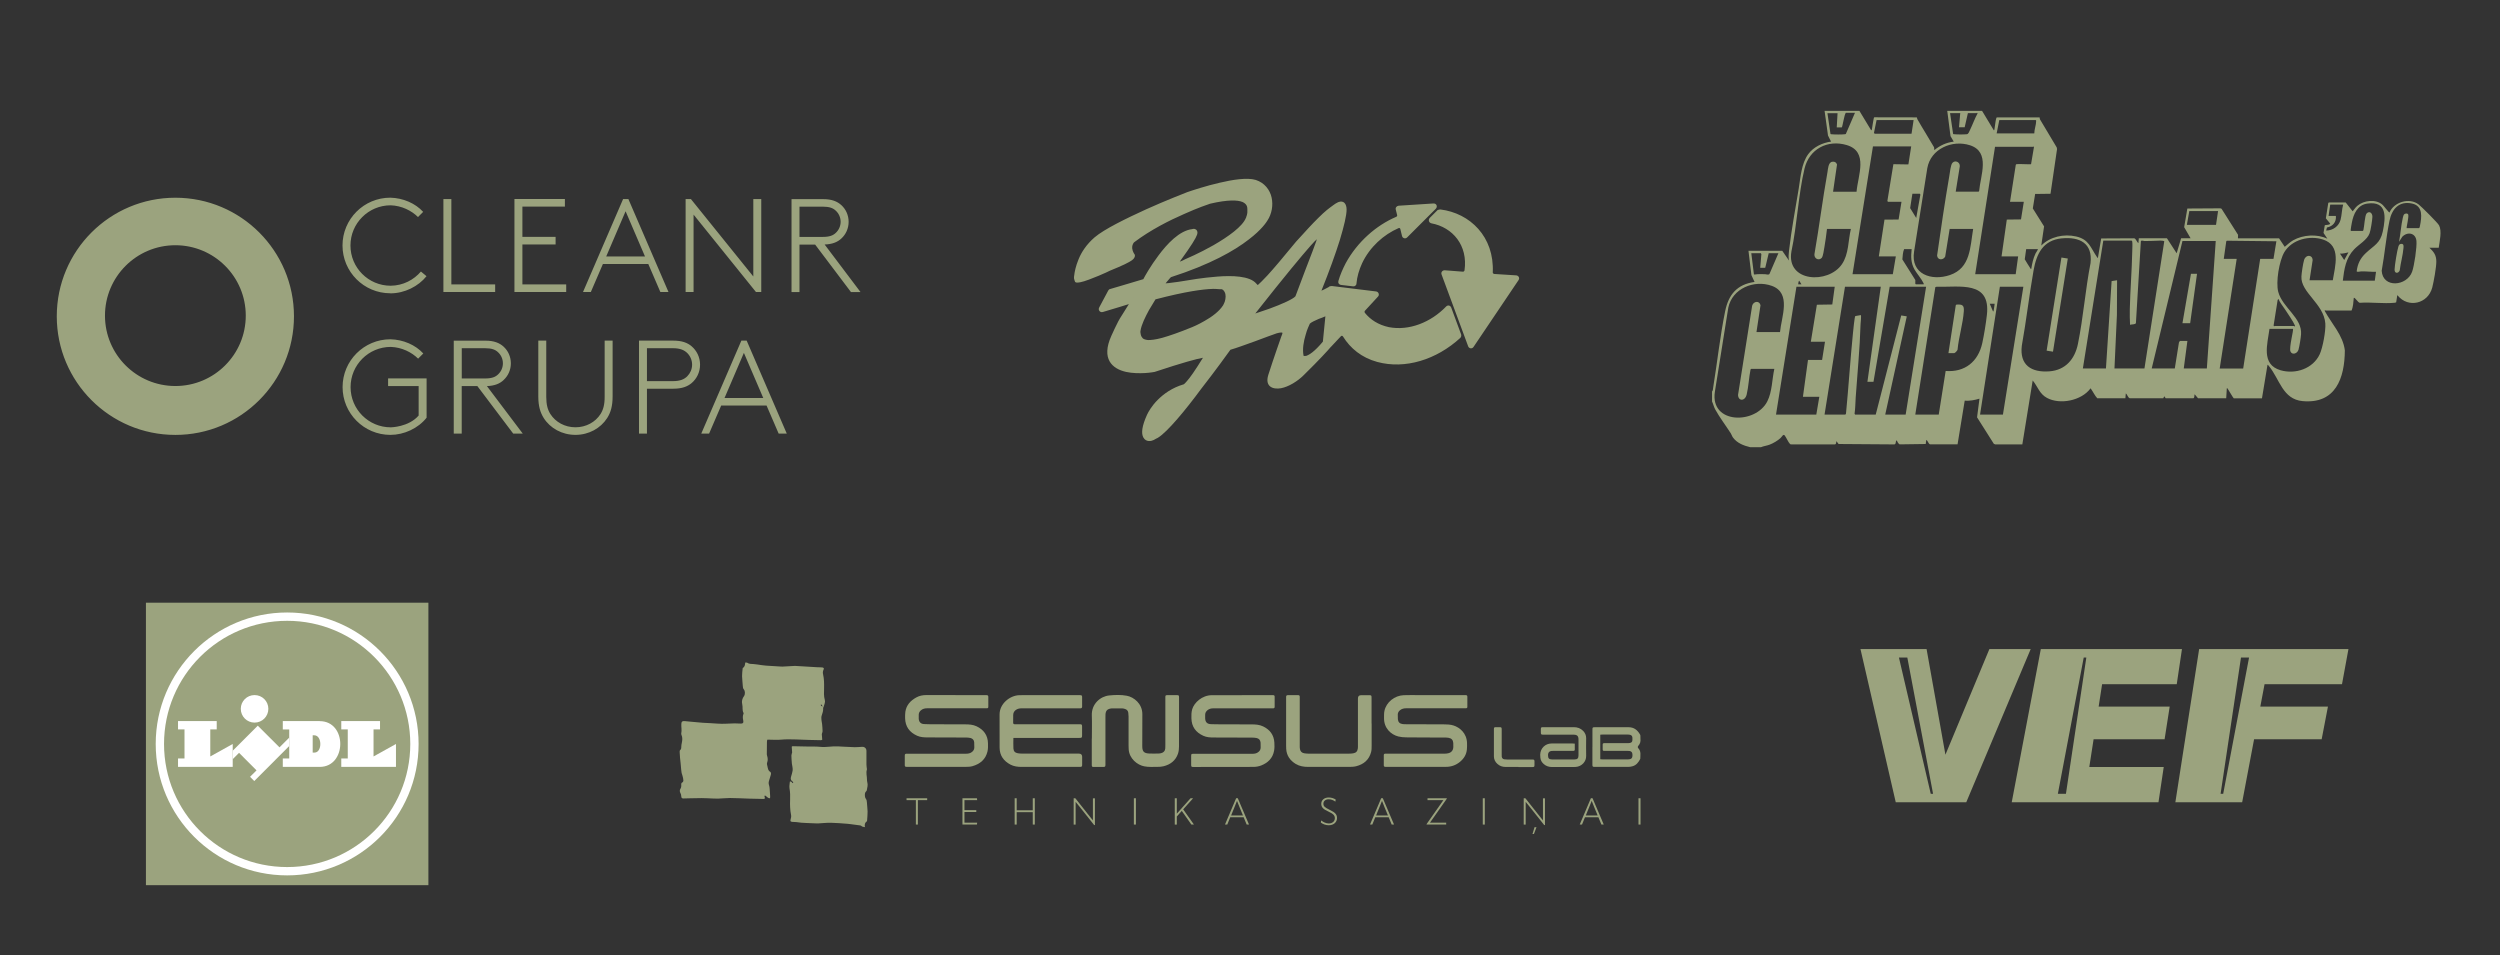 <?xml version="1.0" encoding="UTF-8"?>
<svg id="Layer_1" xmlns="http://www.w3.org/2000/svg" version="1.1" viewBox="0 0 612.99 234.24">
  <rect x="0" y="0" width="612.99" height="234.24" fill="#333333" stroke="none"/>
  <!-- Generator: Adobe Illustrator 30.0.0, SVG Export Plug-In . SVG Version: 2.1.1 Build 123)  -->
  <defs>
    <style>
      .st0 {
        fill: #fff;
      }

      .st0, .st1 {
        fill-rule: evenodd;
      }

      .st1, .st2 {
        fill: #9ba37e;
      }
    </style>
  </defs>
  <g>
    <g>
      <path class="st2" d="M248.48,180.93c0,.96-.05,1.8.01,2.64.05.67.42,1.01,1.09,1.13.36.06.73.08,1.1.08,4.62,0,9.24,0,13.85,0q.81,0,.81.79c0,.62,0,1.25,0,1.87,0,.54-.06.6-.61.6-2.32,0-4.64,0-6.95,0-2.43,0-4.86,0-7.29,0-.95,0-1.88-.11-2.73-.56-1.66-.88-2.64-2.21-2.66-4.13-.02-2.72,0-5.44-.01-8.16-.01-2.64,2.51-4.64,4.79-4.73.28-.01.55-.01.83-.01,4.62,0,9.24,0,13.85,0,.09,0,.18,0,.28,0,.41.02.49.09.49.49.01.77,0,1.54,0,2.32,0,.27-.12.41-.39.42-.17,0-.33,0-.5,0-4.65,0-9.31,0-13.96,0-.45,0-.88.07-1.27.31-.49.3-.77.73-.78,1.31-.01.62,0,1.25-.01,1.87,0,.27.1.42.38.41.13,0,.26,0,.39,0,5.11,0,10.23,0,15.34,0,.07,0,.15,0,.22,0,.5.01.56.07.57.59,0,.7,0,1.4,0,2.09,0,.62-.05.66-.65.67-1.09,0-2.17,0-3.26,0-4.08,0-8.17,0-12.25,0-.22,0-.43,0-.7,0Z"/>
      <path class="st2" d="M304.52,170.45c2.45,0,4.89,0,7.34,0,.11,0,.22,0,.33,0,.22,0,.35.12.35.34,0,.85,0,1.69,0,2.54,0,.22-.11.34-.34.35-.15,0-.29,0-.44,0-4.75,0-9.49,0-14.24,0-.54,0-1.02.11-1.44.45-.36.29-.58.66-.58,1.14,0,.29-.01.59,0,.88.04.9.47,1.36,1.37,1.41.79.04,1.58.03,2.37.04,2.56,0,5.11.01,7.67.02.96,0,1.91.06,2.8.49,1.68.81,2.66,2.11,2.76,4,.04.66.05,1.33-.07,1.98-.33,1.81-1.51,2.95-3.16,3.6-.57.22-1.22.34-1.83.35-4.93.03-9.86.02-14.79.02-.5,0-.55-.06-.55-.53,0-.74,0-1.47,0-2.21,0-.42.06-.47.47-.49.13,0,.26,0,.39,0,4.71,0,9.42,0,14.13,0,.51,0,.99-.07,1.41-.38.4-.28.64-.65.64-1.16,0-.4.01-.81-.02-1.21-.06-.63-.4-1.01-1.03-1.13-.34-.06-.69-.09-1.04-.09-3.15-.02-6.29-.02-9.44-.03-.87,0-1.73-.05-2.54-.42-1.84-.84-2.87-2.23-2.91-4.29-.02-.75-.02-1.5.2-2.24.48-1.58,2.4-3.42,4.82-3.42,1.71,0,3.42,0,5.13,0,.74,0,1.47,0,2.21,0Z"/>
      <path class="st2" d="M234.23,170.45c2.47,0,4.93,0,7.4,0,.09,0,.18,0,.28,0,.27,0,.42.11.42.39,0,.83,0,1.65,0,2.48,0,.22-.11.34-.33.35-.17,0-.33,0-.5,0-4.73,0-9.46,0-14.18,0-.56,0-1.06.12-1.49.48-.34.28-.55.64-.56,1.09,0,.33-.02.66,0,.99.06.8.48,1.26,1.29,1.31.81.05,1.62.04,2.43.05,2.56.01,5.11.01,7.67.02.96,0,1.91.06,2.8.48,1.75.83,2.74,2.19,2.79,4.15.02.67.03,1.38-.12,2.02-.47,1.96-1.83,3.08-3.71,3.61-.5.14-1.05.16-1.58.16-4.76.01-9.53,0-14.29,0-.09,0-.18,0-.28,0-.34-.03-.42-.09-.42-.44-.01-.79,0-1.58,0-2.37,0-.27.12-.41.39-.41.17,0,.33,0,.5,0,4.69,0,9.38,0,14.07,0,.53,0,1.02-.06,1.46-.39.4-.29.63-.66.63-1.16,0-.42,0-.85-.03-1.27-.05-.56-.4-.91-.92-1.04-.34-.08-.69-.1-1.04-.11-3.16-.02-6.33-.02-9.49-.03-.87,0-1.73-.05-2.54-.41-1.87-.83-2.91-2.24-2.95-4.32,0-.51-.01-1.03.06-1.54.24-1.67,1.28-2.76,2.7-3.54.74-.41,1.55-.57,2.39-.57,2.39,0,4.78,0,7.17,0h0Z"/>
      <path class="st2" d="M351.72,170.45c2.43,0,4.86,0,7.28,0,.15,0,.29,0,.44,0,.22,0,.34.13.35.34,0,.85,0,1.69,0,2.54,0,.23-.13.33-.35.34-.17,0-.33,0-.5,0-4.73,0-9.46,0-14.18,0-.56,0-1.05.12-1.49.48-.33.27-.53.61-.54,1.04,0,.39-.01.77.02,1.16.07.71.45,1.09,1.16,1.19.27.04.55.04.83.04,3.09.01,6.18.02,9.27.03.81,0,1.61.03,2.4.28,1.47.47,3.23,1.84,3.3,4.3.01.51.02,1.03-.03,1.54-.11,1.28-.74,2.29-1.72,3.09-.99.81-2.13,1.21-3.41,1.21-1.58,0-3.16,0-4.75,0-3.26,0-6.51,0-9.77,0-.11,0-.22,0-.33,0-.24,0-.39-.1-.4-.35,0-.85,0-1.69,0-2.54,0-.22.13-.33.35-.34.15,0,.29,0,.44,0,4.71,0,9.42,0,14.13,0,.34,0,.7-.04,1.03-.14.72-.23,1.09-.77,1.1-1.54,0-.31.01-.63-.01-.94-.06-.74-.43-1.14-1.15-1.27-.29-.05-.59-.06-.88-.07-3.16-.01-6.33,0-9.49-.04-.66,0-1.33-.06-1.96-.22-1.75-.44-3.56-2-3.5-4.57.01-.57-.02-1.15.1-1.7.45-2.13,2.48-3.77,4.74-3.85,1.12-.04,2.24-.02,3.37-.02,1.38,0,2.76,0,4.14,0Z"/>
      <path class="st2" d="M267.72,181.11c0-1.89.06-3.79-.01-5.68-.11-2.85,2.12-4.7,4.27-4.91,1.42-.14,2.87-.19,4.29.07,1.75.32,3.85,1.96,3.83,4.56-.03,2.61-.01,5.22-.02,7.83,0,1.28.4,1.72,1.69,1.78.77.04,1.54.01,2.32,0,.22,0,.44-.04.65-.1.58-.15.92-.53.98-1.12.03-.25.02-.51.02-.77,0-3.82,0-7.64,0-11.46,0-.15,0-.29,0-.44.02-.35.08-.42.44-.42.83-.01,1.66-.01,2.48,0,.35,0,.41.08.44.43,0,.11,0,.22,0,.33,0,3.93.01,7.86-.01,11.8,0,.6-.06,1.23-.25,1.79-.58,1.68-1.84,2.66-3.54,3.08-.48.12-.98.15-1.48.15-1.08,0-2.17.08-3.25-.13-1.68-.31-3.68-1.88-3.82-4.17-.02-.31-.03-.62-.03-.94,0-2.37,0-4.74,0-7.11,0-.31-.03-.62-.07-.93-.06-.46-.34-.77-.78-.91-.24-.08-.5-.15-.75-.15-.83-.02-1.66,0-2.48,0-.09,0-.18.01-.27.03-.88.15-1.24.54-1.31,1.43-.02.24-.01.48-.01.72,0,3.77,0,7.53,0,11.3,0,.11,0,.22,0,.33-.01.48-.07.55-.54.55-.77,0-1.55,0-2.32,0-.42,0-.48-.06-.49-.48-.01-.57,0-1.14,0-1.71,0-1.58,0-3.16,0-4.74Z"/>
      <path class="st2" d="M336.32,177.41c0,1.82,0,3.64,0,5.46,0,.51,0,1.04-.13,1.53-.5,1.91-1.81,3.01-3.68,3.48-.51.13-1.06.15-1.59.16-3.38.01-6.77,0-10.15,0-1.08,0-2.13-.16-3.07-.73-1.39-.85-2.24-2.05-2.33-3.71-.02-.28-.02-.55-.02-.83,0-3.86,0-7.72,0-11.58,0-.11,0-.22,0-.33,0-.27.13-.41.4-.41.86,0,1.73,0,2.59,0,.22,0,.34.12.35.34,0,.17,0,.33,0,.5,0,3.86,0,7.72,0,11.58,0,.27,0,.55.06.82.1.57.46.91,1.03,1.01.32.05.66.09.99.09,3.35,0,6.7,0,10.04,0,.33,0,.66-.02.99-.08.7-.12,1.03-.47,1.13-1.16.04-.25.03-.51.03-.77,0-3.84,0-7.68,0-11.52q0-.8.78-.8c.64,0,1.29,0,1.93,0,.59,0,.63.04.63.62,0,2.11,0,4.23,0,6.34Z"/>
      <path class="st2" d="M390.46,183.17c0-1.41,0-2.83,0-4.24,0-.59.03-.62.62-.62,2.74,0,5.48.02,8.22,0,1.37-.01,2.22.72,2.85,1.82.06.1.07.25.07.37.01.22-.01.44.01.66.07.63-.06,1.2-.5,1.68-.22.24-.19.45.01.67.7.76.45,1.68.45,2.56-.42.82-.95,1.54-1.89,1.81-.36.11-.76.16-1.14.16-2.7.01-5.4,0-8.1,0-.57,0-.61-.05-.61-.64,0-1.41,0-2.83,0-4.24ZM392.38,180.17v5.99c.21.02.38.04.56.04,2.04,0,4.08,0,6.12,0,1.01,0,1.28-.31,1.2-1.31-.03-.41-.27-.68-.68-.75-.18-.03-.37-.03-.55-.03-1.78,0-3.57,0-5.35,0-.13,0-.26,0-.39,0-.2,0-.31-.11-.32-.31,0-.42-.01-.84,0-1.27,0-.19.12-.3.32-.31.13,0,.26,0,.39,0,1.77,0,3.53,0,5.3,0,.22,0,.44,0,.66-.05.42-.08.6-.29.62-.72.05-.88-.01-1.35-1.21-1.34-2.04.02-4.08,0-6.12,0-.16,0-.32.02-.54.03Z"/>
      <path class="st2" d="M386.13,182.33c0,.53,0,1,0,1.48,0,.2-.13.29-.33.3-.13,0-.26,0-.39,0-1.51,0-3.02,0-4.52,0-.18,0-.37,0-.55.03-.46.07-.74.4-.77.86,0,.07,0,.15,0,.22,0,.7.24.98.95.99,1.86.02,3.72.02,5.57,0,.7,0,.95-.3.95-1,0-1.3,0-2.61,0-3.91,0-.83-.33-1.15-1.18-1.16-.96,0-1.91,0-2.87,0-1.51,0-3.02,0-4.52,0-.62,0-.66-.04-.66-.66,0-.24,0-.48,0-.72.01-.37.08-.45.46-.46.4-.01.81,0,1.21,0,2.13,0,4.27.01,6.4,0,.89,0,1.66.26,2.29.9.48.49.75,1.07.75,1.78-.01,1.45-.04,2.9,0,4.35.04,1.4-1.07,2.61-2.56,2.72-.31.02-.62.02-.94.02-1.62,0-3.24,0-4.86,0-.76,0-1.45-.21-2.03-.72-.48-.42-.78-.92-.84-1.56-.02-.26-.04-.51-.04-.77.04-1.53,1.23-2.71,2.76-2.72,1.73-.01,3.46,0,5.19,0,.14,0,.29.02.53.04Z"/>
      <path class="st2" d="M372.29,188.05c-1.05,0-2.1,0-3.14,0-.74,0-1.41-.22-1.97-.72-.57-.5-.88-1.13-.88-1.88-.01-2.22,0-4.44,0-6.66,0-.42.06-.48.47-.49.31-.01.63-.01.94,0,.44.01.49.07.5.53,0,.42,0,.84,0,1.27,0,1.63,0,3.27,0,4.9,0,.17,0,.33.01.5.04.37.25.61.62.68.23.04.47.05.71.05,1.97,0,3.93,0,5.9,0,.13,0,.26,0,.39,0,.27,0,.41.12.41.4,0,.31,0,.62,0,.94-.01.45-.06.5-.52.51-1.14,0-2.28,0-3.42,0h0Z"/>
    </g>
    <g>
      <path class="st2" d="M227.34,195.73v.46h-2.28v5.99h-.49v-5.99h-2.29v-.46h5.06Z"/>
      <path class="st2" d="M236.48,199.1v2.62h3.12l-.06.46h-3.55v-6.45h3.55l.06.46h-3.12v2.45h2.9v.46h-2.9Z"/>
      <path class="st2" d="M253.23,195.73h.5v6.45h-.5v-3.04h-3.94v3.04h-.5v-6.45h.5v2.95h3.94v-2.95Z"/>
      <path class="st2" d="M263.26,202.18v-6.45h.41l3.12,3.94c.4.5.79.99,1.19,1.49h0v-5.42h.49v6.57h-.18l-3.34-4.2c-.39-.49-.79-.98-1.19-1.48h-.02c0,.52,0,1.05,0,1.65v3.91h-.49Z"/>
      <path class="st2" d="M278.02,195.73h.5v6.45h-.5v-6.45Z"/>
      <path class="st2" d="M290.11,198.45l2.62,3.7-.02.03h-.59l-2.35-3.35-1.22,1.37v1.99h-.5v-6.45h.5v2.07c0,.58,0,1.12,0,1.7h0c.42-.45.84-.94,1.25-1.4l2.11-2.37h.6v.03s-2.41,2.7-2.41,2.7Z"/>
      <path class="st2" d="M303.5,195.72l2.74,6.43-.03.03h-.53l-.74-1.79h-3.29l-.73,1.79h-.53l-.02-.03,2.73-6.43h.38ZM301.85,199.95h2.92l-.88-2.13-.57-1.43h-.02c-.17.46-.37.94-.57,1.42l-.87,2.14Z"/>
      <path class="st2" d="M323.86,201.71l.08-.52h.03c.51.39,1.15.72,1.84.72.92,0,1.49-.58,1.49-1.28,0-.65-.32-1.07-1.62-1.66-1.28-.57-1.71-1.07-1.71-1.9,0-.87.72-1.53,1.82-1.53.68,0,1.23.2,1.71.49l-.06.51h-.03c-.5-.35-1.02-.56-1.64-.56-.77,0-1.28.47-1.28,1.07,0,.63.31.92,1.55,1.52,1.41.67,1.79,1.19,1.79,2.02,0,.99-.8,1.76-2.03,1.76-.77,0-1.45-.3-1.94-.66Z"/>
      <path class="st2" d="M339.06,195.72l2.74,6.43-.03.03h-.53l-.74-1.79h-3.29l-.73,1.79h-.53l-.02-.03,2.73-6.43h.38ZM337.4,199.95h2.92l-.88-2.13-.57-1.43h-.02c-.17.46-.37.94-.57,1.42l-.87,2.14Z"/>
      <path class="st2" d="M353.91,196.19h-3.89v-.46h4.72l.02.1-4.13,5.88h3.97v.47h-4.8l-.02-.1,4.13-5.89Z"/>
      <path class="st2" d="M363.57,195.73h.5v6.45h-.5v-6.45Z"/>
      <path class="st2" d="M373.61,202.18v-6.45h.41l3.12,3.94c.4.5.79.99,1.19,1.49h0v-5.42h.49v6.57h-.18l-3.34-4.2c-.39-.49-.79-.98-1.19-1.48h-.02c0,.52,0,1.05,0,1.65v3.91h-.49ZM376.7,202.82l.03.04-.62,1.64h-.35l.5-1.68h.44Z"/>
      <path class="st2" d="M390.48,195.72l2.74,6.43-.03.03h-.53l-.74-1.79h-3.29l-.73,1.79h-.53l-.02-.03,2.73-6.43h.38ZM388.82,199.95h2.92l-.88-2.13-.57-1.43h-.02c-.17.46-.37.94-.57,1.42l-.87,2.14Z"/>
      <path class="st2" d="M401.75,195.73h.5v6.45h-.5v-6.45Z"/>
    </g>
    <path class="st2" d="M182.72,162.46c.22.01.38-.03.47.03.5.35,1.07.3,1.64.34.62.04,1.23.17,1.85.25.38.05.77.11,1.15.13,1.12.08,2.24.14,3.37.21.22.01.43.04.65.03.95-.05,1.89-.11,2.84-.16.11,0,.22-.02.32-.01,1.83.11,3.66.22,5.49.33.37.02.74,0,1.1.04.39.05.5.23.32.57-.19.38-.19.77-.1,1.14.26,1.13.26,2.27.24,3.42-.02.95-.1,1.9.18,2.84.16.56-.12,1.09-.27,1.63-.03.12-.14.23-.13.34.05.69-.18,1.31-.39,1.95-.1.31-.05.67-.03,1.01.02.32.12.63.15.95.06.6.11,1.2.12,1.8,0,.2-.11.4-.19.7.03.38.07.87.11,1.39-.12.04-.22.1-.32.1-.95-.01-1.9-.03-2.85-.06-1.08-.03-2.16-.09-3.24-.12-1.23-.03-2.46-.07-3.69.05-1.04.1-2.11,0-3.16,0-.06,0-.13.01-.23.02-.02.16-.06.33-.07.49-.02.97-.02,1.95-.03,2.92,0,.15,0,.31.05.45.19.59.26,1.16.02,1.77-.1.25.01.6.08.89.12.49.13,1.02.67,1.34.25.15.23.5.15.78-.13.48-.28.95-.43,1.42-.11.36-.13.71,0,1.08.11.3.13.63.16.95.05.6.09,1.2.12,1.8,0,.14-.02.29-.03.45-.59.04-.82-.48-1.24-.68-.31.24.08.48-.06.76-.04.02-.13.1-.23.1-1.21-.02-2.42-.05-3.63-.08-1.55-.05-3.11-.14-4.66-.15-.99,0-1.99.13-2.98.15-.84.01-1.68-.06-2.51-.09-.49-.02-.99-.04-1.48-.04-.97,0-1.95.03-2.92.05-.52.01-1.04.02-1.55.04-.33.01-.49-.17-.5-.47-.01-.35-.09-.66-.27-.98-.12-.22-.13-.65.01-.84.24-.34.27-.67.25-1.04-.02-.27,0-.5.31-.64.11-.05.22-.27.21-.41-.04-.4-.08-.82-.22-1.19-.19-.47-.28-.94-.31-1.44-.06-.99-.19-1.97-.29-2.96-.04-.47-.07-.95-.09-1.42,0-.15,0-.36.09-.43.37-.3.3-.69.32-1.07.01-.24.06-.47.11-.7.14-.66.22-1.32-.07-1.98-.05-.11-.08-.26-.06-.38.18-.77-.03-1.55.02-2.32.04-.58.2-.74.82-.7.47.03.95.09,1.42.14,1.01.09,2.01.2,3.02.27,1.21.08,2.42.1,3.63.21,1.41.12,2.8-.05,4.21-.06.45,0,.91.02,1.36.05.6.04.85-.17.72-.75-.13-.57-.17-1.11.06-1.65.02-.06.05-.14.02-.19-.4-.67-.14-1.45-.33-2.16-.19-.71,0-1.4.45-2.01.28-.38.28-1.21-.03-1.58-.22-.25-.27-.51-.28-.83-.04-.82-.16-1.64-.18-2.45-.01-.6.08-1.2.13-1.8,0-.08.02-.2.08-.24.48-.29.52-.79.56-1.33ZM201.37,172.72s-.08.06-.12.09c.02.21.09.36.48.39-.16-.21-.26-.35-.35-.48Z"/>
    <path class="st2" d="M212.13,202.82c-.39-.1-.68-.08-.82-.22-.23-.24-.5-.23-.77-.26-.87-.12-1.75-.23-2.62-.34-.09-.01-.17-.01-.26-.02-1.31-.09-2.63-.22-3.94-.24-.99-.02-1.98.1-2.98.15-.15,0-.3.02-.45.01-1.69-.11-3.4-.05-5.08-.33-.32-.05-.65,0-.97-.05-.47-.07-.5-.2-.37-.66.09-.32.17-.69.1-1.01-.26-1.24-.28-2.49-.24-3.74.04-.93.02-1.85-.14-2.78-.1-.55.05-1.14.08-1.68.48-.17.46.35.76.37.14-.2,0-.32-.13-.42-.43-.29-.48-.68-.34-1.14.15-.49.3-.99.39-1.5.05-.28,0-.59-.04-.88-.03-.3-.12-.59-.15-.89-.05-.64-.1-1.29-.11-1.93,0-.23.11-.46.18-.76-.03-.41-.06-.9-.1-1.42.07-.04.14-.11.21-.11,1.12.02,2.25.04,3.37.07,1.16.02,2.34-.03,3.49.09,1.43.15,2.84-.21,4.26-.12.41.02.82.05,1.23.07.97.05,1.94.11,2.9.13.6,0,1.2-.06,1.8-.09.62-.03,1.06.38,1.06,1,0,1.1,0,2.21,0,3.31,0,.3.05.6.08.9.01.13.07.27.03.38-.27.81.03,1.61.02,2.41,0,.21.01.44.07.64.2.68.02,1.33-.11,1.98-.02.08-.05.18-.11.23-.4.34-.39.8-.35,1.25.02.2.07.44.19.59.22.27.27.56.29.9.03.75.16,1.51.17,2.26.01.73-.07,1.46-.12,2.19,0,.08-.02.2-.08.24-.46.31-.58.76-.45,1.44Z"/>
  </g>
  <g>
    <path class="st2" d="M297.32,70.84c-2.36.07-6.59.62-14,2.56-.28.42-.9,1.46-1.59,2.63-.9,1.66-1.87,3.6-2.08,5.06-.07.28,0,.62.07.97s.28.69.49.9c.14.14.35.21.55.28.28.07.55.14.76.14.62,0,1.73-.07,3.47-.55,1.73-.49,4.16-1.32,7.35-2.63,0,0,1.39-.55,3.05-1.53,1.73-.97,3.54-2.29,4.51-3.81,0-.07.14-.21.21-.42.14-.28.28-.62.35-1.11.14-.83.07-1.66-.62-2.29-.07,0-.14-.07-.35-.14-.28.07-.97-.07-2.15-.07ZM322.9,58.64c-.35.28-.83.83-1.59,1.66-2.08,2.36-6.03,7.07-13.52,16.57.97-.35,2.22-.76,3.47-1.18,3.05-1.11,5.82-2.36,6.38-3.05.21-.55,1.32-3.47,2.43-6.45,1.25-3.19,2.5-6.52,2.7-7.14,0-.07,0-.14.07-.21,0-.07,0-.14.07-.21ZM324.36,83.8l.62-6.24c-.55.21-1.11.49-1.59.62-.97.42-1.87.83-2.22,1.18-.14.35-.69,1.39-1.04,2.77-.49,1.59-.83,3.54-.49,5.13.14,0,.28.07.62,0,.69-.21,2.01-.97,4.09-3.47ZM326.58,70.14h.14-.14ZM325.82,70.35c.14-.14.42-.21.62-.21h.21l10.75,1.32c.62.07.9.83.49,1.25l-3.26,3.54c-.07.07-.07.28,0,.42,1.39,1.73,3.33,2.98,5.89,3.54,4.99.97,10.33-1.18,14.07-5.06.42-.42,1.04-.28,1.25.28l2.43,6.59c.07.28,0,.62-.21.83-5.82,5.34-13.52,7.76-20.38,5.89-3.81-1.04-6.59-3.33-8.39-6.24-.14-.21-.35-.21-.49-.07l-2.15,2.29c-.07.14-.21.21-.28.28-.83.97-2.77,3.12-6.72,7-1.46,1.46-3.67,2.84-5.55,3.19-1.94.35-4.02-.35-3.12-3.26.69-2.08,1.39-4.3,2.01-6.03.62-1.8,1.11-3.19,1.25-3.6,0,0,0-.07.07-.07v-.07c0-.07.07-.14.07-.21.07-.14.07-.28.07-.35,0,0-.07,0-.14-.07-.28,0-.9,0-2.08.49,0,0-2.15.76-4.51,1.66-2.29.83-4.78,1.73-6.03,2.08-.69.97-3.74,5.2-7.21,9.64-3.67,4.99-8.25,10.54-10.54,11.92-.21.14-.28.14-.42.21-.14.07-.28.14-.62.35-.55.28-1.87.62-2.56-.62-.55-1.04-.35-2.77.9-5.55.35-.76,1.18-2.22,2.63-3.67,1.46-1.46,3.54-2.98,6.38-3.81.14-.07.35-.28.76-.76.76-.83,1.94-2.5,3.95-5.75-1.59.28-4.92,1.18-11.85,3.47-.07,0-1.04.21-2.36.28s-3.05.07-4.64-.28c-3.4-.76-6.17-3.19-3.6-8.87,0,0,.35-.76.83-1.8.49-1.04,1.11-2.29,1.73-3.19.55-.9,1.18-1.87,1.73-2.77l-2.22.69-4.16,1.25c-.69.21-1.25-.49-.9-1.11l2.22-4.16c.07-.14.28-.35.42-.35l4.23-1.25,3.95-1.18c.42-.83,1.8-3.26,3.67-5.75,2.15-2.91,5.2-6.17,8.32-6.52.14-.07.28-.07.49-.07.35.07.69.28.76.69.07.28,0,.55-.07.76-.28.83-1.32,2.56-4.09,6.38,0,0-.07.07-.14.21.28-.07.76-.28,1.39-.62,0,0,3.33-1.39,6.86-3.4,3.6-2.08,7.14-4.58,7.97-6.72.07-.07.07-.21.14-.42.07-.14.14-.35.14-.49.07-.21.07-.42.07-.62v-.62c0-.55-.14-1.25-1.18-1.73-1.18-.49-3.54-.62-7.97.42-.42.14-2.91.97-6.31,2.5-3.67,1.59-8.32,3.95-12.27,6.93q-.07.07-.14.14c-.07.14-.21.28-.28.55-.14.42-.21,1.11.35,2.08.55.55,0,1.32-.49,1.66-.69.49-2.15,1.25-5.41,2.56-.28.14-1.39.69-2.77,1.25-1.53.62-3.4,1.39-4.51,1.59-.21,0-.35.07-.49.07s-.49.07-.76-.14c-.14-.28-.21-.62-.28-.9,0-.28,0-.55.07-.83.07-.69.35-2.15,1.04-3.81.69-1.73,1.94-3.67,3.95-5.41,2.36-2.01,7.76-4.64,12.62-6.86,4.92-2.22,9.43-3.95,10.12-4.23,1.46-.49,4.58-1.53,7.9-2.29,3.19-.76,6.79-1.32,8.87-.69,2.15.69,3.47,2.43,3.88,4.3.42,1.87.07,4.02-1.04,5.68-.21.35-1.39,2.22-4.58,4.64-3.47,2.7-9.36,6.1-19.06,9.22-.14.14-.35.35-.62.69-.21.21-.42.49-.69.83.21,0,.49-.07.76-.07,1.39-.14,3.12-.42,4.78-.69,0,0,3.4-.62,7.14-.9,3.54-.28,7.97-.21,9.57,1.73l.35.35c.49-.42,1.25-1.18,2.36-2.36,1.59-1.73,3.81-4.37,7-8.25,0,0,1.39-1.53,2.98-3.26,1.59-1.73,3.54-3.67,4.58-4.51.55-.42,1.04-.83,1.46-1.11.42-.35.9-.62,1.32-.83,1.39-.55,2.08.42,2.08,1.8,0,1.46-.62,4.02-1.66,7.49-1.04,3.33-2.56,7.56-4.51,12.41.42-.21.83-.35,1.8-.9ZM353.2,51.36c7.21.9,13.24,6.66,12.82,15.46,0,.14.14.28.28.35l5.48.35c.62.07.9.69.55,1.18l-11.02,16.36c-.35.55-1.11.42-1.32-.14l-6.52-17.61c-.21-.55.21-1.04.76-1.04l4.51.35c.14,0,.28-.14.35-.28.9-6.17-2.91-10.61-8.11-11.58-.62-.14-.83-.83-.42-1.32l1.94-1.94c.21-.07.49-.14.69-.14ZM351.47,49.9c.76-.07,1.11.76.55,1.32l-7,7c-.42.42-1.11.21-1.25-.35l-.42-1.73c-.07-.21-.21-.28-.42-.21-3.67,1.59-7.07,4.64-8.94,8.6-.76,1.66-1.25,3.33-1.39,4.99,0,.42-.42.76-.83.69l-2.98-.35c-.49-.07-.76-.49-.62-.97.42-1.46,1.04-2.91,1.8-4.37,2.84-5.2,7.49-9.29,12.41-11.37.14-.07.21-.21.21-.35l-.35-1.39c-.14-.49.21-.9.69-.97l8.53-.55Z"/>
    <path class="st2" d="M300.3,75s.49-.76.62-1.73c.21-.97.14-2.15-.97-3.05,0,0-.55-.49-2.98-.42-2.43.07-6.79.62-14.49,2.7,0,0-.9,1.25-1.8,2.91-.9,1.66-1.94,3.67-2.15,5.27-.07.35,0,.83.07,1.25.14.42.35.9.69,1.25.21.21.55.42.9.49.35.07.69.14.97.14.76,0,1.94-.14,3.67-.62,1.73-.49,4.16-1.32,7.42-2.63,0,0,1.46-.55,3.19-1.53,1.73-.97,3.74-2.36,4.85-4.02ZM305.37,78.05s2.84-.83,5.82-1.94c2.98-1.11,6.17-2.43,6.79-3.47,0,0,1.18-3.19,2.5-6.52,1.25-3.33,2.56-6.72,2.77-7.14,0,0,.14-.49.14-.9,0-.49-.14-.9-.62-.83,0,0-.14-.21-2.36,2.29-2.22,2.43-6.59,7.63-15.04,18.51ZM324.78,83.87l.76-7.69c-.55.21-1.94.76-2.7,1.11-1.04.42-2.15.97-2.57,1.39,0,0-.62,1.25-1.18,2.98-.55,1.73-.9,3.95-.42,5.82,0,0,.42.55,1.46.28,1.11-.35,4.09-2.7,4.64-3.88ZM336.15,71.88c.42.07.55.49.28.76l-2.7,2.84c-.35.35-.35.97-.07,1.39,1.46,1.87,3.67,3.26,6.38,3.81,5.06.97,10.4-1.04,14.28-4.78.28-.21.62-.14.76.14l2.08,5.62c.07.14,0,.42-.14.49-5.68,5.06-12.96,7.28-19.41,5.48-3.6-1.04-6.31-3.19-7.9-5.89-.35-.62-1.18-.69-1.66-.21l-1.25,1.39c.07,0-.21.14-1.11,1.25-.9,1.04-2.63,3.26-6.59,7.14-1.39,1.39-3.6,2.56-5.27,2.84-1.73.35-2.91-.21-2.22-2.29.69-2.08,1.39-4.3,2.01-6.03.62-1.8,1.11-3.12,1.25-3.54,0,0,.42-.76.21-1.25-.14-.55-.9-.83-3.19,0,0,0-2.15.76-4.51,1.66-2.43.83-5.06,1.8-6.24,2.15,0,0-3.4,4.78-7.35,9.84-3.95,5.06-8.39,10.47-10.47,11.72-.14.07-.21.07-.35.14-.14.07-.35.14-.76.42-.42.21-1.18.35-1.53-.35s-.28-2.08.9-4.92c.28-.69,1.04-2.08,2.43-3.47,1.39-1.39,3.4-2.84,6.1-3.6,0,0,.28,0,1.11-.97.83-.97,2.22-2.84,4.51-6.66,0,0,.76-.55-.49-.49-1.25.07-4.58.9-12.69,3.6,0,0-3.54.62-6.59-.07-2.98-.69-5.41-2.63-3.12-7.83,0,0,.35-.76.83-1.73.49-.97,1.11-2.22,1.66-3.12.55-.9,1.25-2.08,1.87-2.91.55-.9.97-1.53.97-1.53l-4.16,1.25-4.16,1.32,2.22-4.16,8.46-2.5s1.53-2.91,3.81-5.89c2.22-2.98,5.13-6.03,7.9-6.17,0,0,.49-.28.28.42-.21.69-1.18,2.36-4.02,6.24,0,0-.42.69-.35,1.11.07.42.62.62,2.63-.42,0,0,3.33-1.39,6.93-3.4,3.54-2.01,7.35-4.64,8.32-7.14.07-.07.07-.28.14-.42.07-.21.14-.42.21-.62.07-.28.07-.49.07-.76v-.62c0-.83-.28-1.87-1.66-2.43-1.39-.55-3.95-.69-8.39.42,0,0-2.7.9-6.45,2.5-3.67,1.66-8.39,4.02-12.41,7.07,0,0-.42.35-.69.97-.28.62-.28,1.59.49,2.84,0,0,.28.14-.35.55-.55.42-1.94,1.18-5.2,2.43,0,0-1.25.62-2.77,1.25-1.53.62-3.33,1.32-4.37,1.53-.35.07-.55.14-.69.07-.14-.07-.21-.35-.07-.83.07-.62.28-2.01.97-3.6.69-1.59,1.8-3.54,3.74-5.13,2.22-1.94,7.56-4.51,12.41-6.72,4.85-2.5,9.36-4.3,10.05-4.51,1.39-.49,4.58-1.53,7.83-2.29,3.26-.76,6.66-1.32,8.53-.69,1.87.55,2.98,2.08,3.33,3.74.42,1.73.07,3.6-.97,5.13,0,0-.97,1.87-4.44,4.44-3.4,2.63-9.29,6.03-18.99,9.15,0,0-.35.28-.83.83-.49.55-1.04,1.32-1.53,2.22,0,0,.97-.07,2.36-.21s3.19-.42,4.85-.69c0,0,3.4-.62,7.07-.9,3.67-.28,7.69-.14,8.87,1.39l.83.83c.55-.28,1.46-1.11,3.05-2.91,1.59-1.73,3.81-4.37,7-8.32,0,0,1.39-1.53,2.98-3.26,1.59-1.73,3.47-3.6,4.51-4.44,1.04-.83,1.94-1.53,2.63-1.8s1.04-.07,1.04,1.11c0,1.32-.55,3.81-1.59,7.28-1.04,3.47-2.7,7.9-4.85,13.03,0,0-.21.42.14.55.35.14,1.11.07,3.19-1.11,0,0,.07,0,.35.07h.07l9.64,1.18ZM370.6,67.93c.35,0,.55.42.35.69l-10.05,14.97c-.21.35-.69.28-.83-.07l-5.89-16.08c-.14-.35.14-.62.49-.62l3.81.28c.55.07,1.04-.35,1.11-.9.9-6.31-2.77-10.95-7.9-12.2-.35-.07-.49-.49-.21-.76l1.25-1.25c.07-.07.28-.14.42-.14,6.79.97,12.27,6.31,11.99,14.7,0,.55.42,1.04.97,1.11l4.51.28ZM344.74,56.76c-.28.28-.69.14-.76-.21l-.21-.9c-.14-.62-.83-.97-1.46-.69-3.81,1.66-7.42,4.85-9.36,8.94-.76,1.59-1.25,3.19-1.39,4.78,0,.28-.28.42-.49.42l-2.01-.28c-.28-.07-.49-.35-.35-.62.42-1.25.97-2.5,1.59-3.74,2.77-5.06,7.28-9.01,12.06-11.02.49-.21.76-.76.62-1.25l-.21-.83c-.07-.28.14-.55.42-.55l6.86-.42c.49,0,.69.49.35.76l-5.68,5.62Z"/>
  </g>
  <g>
    <rect class="st2" x="35.78" y="147.78" width="69.26" height="69.26"/>
    <rect class="st2" x="36.38" y="148.38" width="68.06" height="68.06"/>
    <path class="st0" d="M70.41,150.18c-17.79,0-32.23,14.44-32.23,32.24s14.44,32.22,32.23,32.22,32.23-14.43,32.23-32.22-14.44-32.24-32.23-32.24Z"/>
    <path class="st1" d="M70.41,152.22c-16.67,0-30.19,13.52-30.19,30.2s13.52,30.18,30.19,30.18,30.19-13.52,30.19-30.18-13.52-30.2-30.19-30.2h0Z"/>
    <polygon class="st0" points="83.68 176.81 83.68 178.85 85.27 178.85 85.27 185.97 83.68 185.97 83.68 188.03 97.09 188.03 97.09 182.42 91.59 185.48 91.59 178.85 93.18 178.85 93.18 176.81 83.68 176.81 83.68 176.81"/>
    <path class="st0" d="M78.39,176.81h-9.05v2.05h1.58v7.12h-1.58v2.06h9.05c6.69,0,6.76-11.22,0-11.22ZM77.12,184.53h-.45v-4.24h.38c1.98,0,1.98,4.24.07,4.24Z"/>
    <polygon class="st0" points="68.53 183.25 63.21 177.93 57.06 184.08 57.06 186.15 58.61 184.59 62.9 188.89 61.31 190.47 62.34 191.51 70.92 182.92 70.92 180.86 68.53 183.25"/>
    <path class="st0" d="M62.42,170.43c1.87,0,3.38,1.5,3.38,3.37s-1.51,3.38-3.38,3.38-3.38-1.51-3.38-3.38,1.51-3.37,3.38-3.37h0Z"/>
    <polygon class="st0" points="43.65 176.81 53.14 176.81 53.14 178.85 51.56 178.85 51.56 185.48 57.06 182.42 57.06 188.03 43.65 188.03 43.65 185.97 45.24 185.97 45.24 178.85 43.65 178.85 43.65 176.81 43.65 176.81"/>
  </g>
  <g id="hHa9Ns">
    <g>
      <path class="st2" d="M419.78,96.01c.24-.22.23-.65.28-.96,1-6.15,1.69-12.63,2.93-18.7.83-4.1,2.9-6.62,7.22-7.22l-.77-1.66-.72-5.97h8.29l1.64,2.38c-.16-.8-.08-1.61.01-2.42.56-4.95,1.58-10.31,2.39-15.27.45-2.76.64-6.08,2.32-8.39,1.28-1.75,3.48-2.8,5.6-3.08l-.75-1.48-.84-6.06h8.54l2.88,4.76c.15-.02.16-.14.19-.26.1-.39.38-2.88.57-2.92l10.45.02c.03.17.07.33.15.49,1.31,2.31,2.75,4.54,4.07,6.85l.06.69c1.35-1.13,3-1.89,4.76-2.08l-.79-1.35-.8-6.19h8.54l2.88,4.76c.15.02.14-.26.17-.38.15-.72.22-2.01.45-2.63.03-.08.05-.14.14-.15h10.46s.08.45.08.45l4.12,6.9.08.41-1.6,10.96-3.77.05-.57,3.55,2.76,4.4-.69,4.7c2.17-2.19,5.57-2.91,8.54-2.23,3.19.73,3.51,2.71,5.14,5.08.06.09-.02.18.22.13l.79-4.72,8.09-.04c.46.09.66.94,1.04,1.19l.1-1.19h6.9l2.38,3.67,1.09-3.67h2.33l-1.58-2.73.78-4.57,8.1-.05.29.11,4.04,6.38-.02.87h10.08l1.39,2.08c.69-.55,1.28-1.16,2.06-1.6,2.41-1.37,5.89-1.6,8.4-.38l-.95-1.43.3-1.84c.13-.19,1.16-.02,1.34-.44l-1.07-1.3.59-3.74.14-.15h4.14s1.71,2.17,1.71,2.17c.38-.46.67-.94,1.14-1.34,1.61-1.37,4.56-1.73,6.2-.24.28.25,1.52,1.88,1.69,1.88,1.08-2.59,4.9-3.73,7.15-1.98.72.56,4.66,4.49,5,5.12.75,1.42.13,3.94-.08,5.49h-2.28c1.09,1.04,1.7,1.83,1.69,3.42,0,1.42-.63,4.92-1,6.35-1.05,3.98-5.88,5.12-8.48,1.94-.24-.04-.12.11-.14.25-.08.47-.15.95-.22,1.42-.13.08-.28.1-.43.12-2.66.26-5.73-.19-8.43,0-.45.1-1.27-1.47-1.54-1.18-.1,1-.14,2.17-.55,3.08h-6.35s-.09-.2-.25.05c1.71,3.16,4.53,6.04,4.96,9.72-.04,6.84-2.27,13.18-10.36,12.44-4.9-.45-5.61-5.37-8.26-8.61-.09-.11-.2-.26-.34-.31l-1.36,8.24h-6.91c-.13-.03-1.21-1.96-1.44-2.26-.07-.1-.11-.25-.27-.23l-.15,2.48h-6.9s-.84-.99-.84-.99c-.12.31.03.93-.35.99h-6.75s-.35-.5-.35-.5l-.25.5h-8.14c-.51-.06-.63-.91-1.04-1.2l-.1,1.19h-6.9c-.61-.67-.99-1.52-1.51-2.26-.05-.07.02-.17-.17-.12-2.21,2.96-7.42,4.03-10.64,2.3-1.88-1.01-2.23-2.75-3.51-4.28l-2.54,15.68h-6.64s-.35-.15-.35-.15l-4.11-6.49.59-4.58c-1.18.36-2.38.58-3.62.5l-1.75,10.7h-6.73c-.43-.07-.52-.89-.94-1.08l-.14,1-6.36.09c-.31-.06-.63-.7-.75-.99-.39.21-.06,1.01-.64,1l-13.61-.1-.54-.7c-.06.27-.02.75-.35.79h-10.73c-.13.02-.2-.02-.29-.1-.36-.3-.94-1.62-1.3-2.08s-.67.31-1.04.64c-.69.63-1.78,1.28-2.66,1.61-.71.27-1.43.33-2.11.62h-2.68c-1.61-.4-3.14-.97-4.17-2.33-.25-.32-.35-.72-.55-1.04-1.2-1.87-2.75-3.92-3.8-5.83-.38-.69-.49-1.31-.81-2.01v-2.38ZM454.82,27.66h-2.23c-.38.35-.82,3.53-1,3.58h-1.23s.2-3.48.2-3.48h-2.48l.74,5.06c.07.11.19.09.3.1.63.08,2.56.08,3.19,0,.11-.01.22,0,.29-.1l2.23-5.16ZM478.15,27.75l.74,5.06c.07.11.19.09.29.1.62.08,2.47.08,3.09,0,.4-.05.58-.67.76-1.03.65-1.34,1.15-2.77,1.87-4.09-.15-.25-.21-.05-.25-.05h-2.13l-.79,3.47h-1.39l.3-3.47h-2.48ZM469.21,29.44h-9.08l-.64,3.13.16.22h9.05s.51-3.36.51-3.36ZM498.8,32.71c0-.96.47-2.15.46-3.07,0-.11,0-.13-.11-.2h-8.93l-.65,3.27h9.23ZM455.22,47c.33-3.96,2.98-9.82-2.41-11.43-4.71-1.41-9.21.99-10.35,5.78-1.54,6.48-1.81,13.74-3.21,20.3-1.33,7.56,9.05,8.04,12.38,3.14,1.72-2.53,1.51-5.79,2.2-8.66h-5.86c-.17,1.46-.37,2.94-.62,4.39-.11.6-.33,2.34-.67,2.71-.74.79-1.89.17-1.79-.89,1.17-6.69,2-13.44,3.2-20.13.13-.75.19-2.39,1.13-2.54.62-.1.98.08,1.21.66l-.97,6.68h5.76ZM479.54,47h5.61l.13-.17c.31-3.78,2.83-9.56-2.24-11.21-4.37-1.42-9.66.87-10.48,5.65l-3.23,20.38c-.92,5.58,4.26,7.33,8.78,5.79,5.09-1.73,4.95-6.86,5.7-11.31h-5.76l-1.1,6.79c-.49.94-1.91.9-1.98-.28.93-6.51,1.88-13.05,3-19.53.13-.75.31-2.7.77-3.19.71-.76,1.91-.12,1.79.89l-1,6.21ZM468.62,35.89h-9.38l-5.01,31.35h9.88l.74-4.37h-4.17l1.39-9.02,3.46-.02.71-4.35h-3.33l-.13-.22,1.47-9,3.68.06.69-4.42ZM498.45,35.99c-3.09.04-6.19-.03-9.28,0l-4.86,31.25h9.93l.6-4.37h-4.07l1.29-9.03,3.48-.04.69-4.32h-3.38l1.41-9.06c.04-.12.12-.14.23-.17.51-.1,3.38.11,3.52,0l.71-4.2c-.14-.24-.21-.05-.25-.05ZM470.75,47.5h-1.84l-.55,3.52,1.49,2.43,1.02-5.73-.13-.22ZM590.12,55.93h3.03c.16-.14.18-.37.22-.57.42-2.11.8-4.85-1.93-5.45-3.2-.7-4.96,1.34-5.55,4.22-.82,3.99-1.18,8.23-1.91,12.26.27,4.35,6.18,3.8,7.46.24.52-1.44,1.21-6.07,1.06-7.57-.2-1.99-2.22-2.31-3.48-1l-.79,1.24c.38-1.91.49-3.99.92-5.87.07-.29.17-.8.43-.96s.81-.2.91.16c.18.62-.5,3.19-.38,3.3ZM576.48,56.62h2.88l.13-.17c.23-.79.33-3.67.82-4.14.71-.68,1.43-.04,1.39.89-.03.82-.41,3.23-.68,3.98-.59,1.65-2.64,2.74-3.79,3.95-2.06,2.16-2.44,4.84-2.78,7.69h7.84l.3-2.18c-1.21.04-2.41-.13-3.63-.1-.24,0-1.06.25-1.11-.04.23-1.85.91-3.2,2.26-4.47,1.94-1.83,3.52-2.33,4.14-5.28.73-3.45,1.12-7.51-3.77-6.84-2.45.33-3.42,2.56-3.82,4.71-.07.39-.28,1.48-.29,1.8,0,.12.01.13.11.2ZM574.54,50.17h-3.18l-.4,2.78h1.79c.14,1.5-.74,2.55-2.19,2.83l-.2.75c1.64,0,3.13-1.06,3.54-2.66.31-1.17.3-2.51.63-3.69ZM543.86,51.76h-7.05l-.6,3.37h7.15l.5-3.37ZM505.53,58.44c-4.61.47-6.2,3.82-6.91,7.87-1.08,6.12-1.78,12.33-2.88,18.45-.59,4.78,2.36,6.63,6.79,6.29,3.95-.31,6.22-3.03,6.97-6.72,1.32-6.47,1.82-13.32,3.09-19.82.56-4.87-2.68-6.5-7.06-6.06ZM562.23,80.63h-5.76c-.48,3.68-2.14,8.73,2.7,10.15,3.66,1.07,7.98-.38,9.62-3.93.75-1.61,1.51-5.8,1.37-7.56-.37-4.82-6.08-7.59-5.86-11.51.05-.92.39-3.14.65-4.02.42-1.42,2.07-1.34,2.1.03l-.76,4.93h5.7c.57-3.49,2.13-8.52-2.4-9.99-3.32-1.07-7.62,0-9.47,3.08-1.28,2.13-2.14,7.4-1.5,9.77,1.05,3.89,5.88,6.32,5.59,10.39-.06.88-.39,2.91-.62,3.75-.29,1.03-1.6,1.39-1.98.45s.82-5.33.62-5.53ZM522.67,59h-6.95l-5.01,31.35h5.66l1.39-21.43,1.34-.2-.04,8.49-.6,13.14h7.35l4.86-31.19c-.03-.12-.8-.17-.94-.17-1.24.03-2.63.13-3.88.11-.27,0-.82-.27-.92.06l-1.21,20.03c-.08.43-1.09.3-1.44.45-.07-1.27-.08-2.55-.06-3.83.11-4.72.5-9.45.6-14.18.01-.61.09-1.86,0-2.38-.02-.11-.05-.19-.15-.25ZM545.25,63.47h3.18l-4.17,26.89h5.76l4.17-26.89h3.26s.71-4.31.71-4.31l-12.14-.14-.15.15-.61,4.3ZM543.27,59.1h-8.14l-7.54,31.25h5.66l1.02-6.38.23-.37h1.84l-.89,6.75h5.66l2.18-31.25ZM468.72,61.09h-1.84c-.32.73-.35,1.69-.43,2.51l3.18,5.06v.92s.13.14.13.14h1.94c.03-.15-.04-.23-.09-.35-.5-1.05-1.58-2.24-2.17-3.28-.91-1.61-.91-3.19-.71-4.99ZM499.69,61.09h-2.88l-.35,2.48c.44.71.85,1.46,1.33,2.15.07.1.1.26.26.23.22-1.31.48-2.61,1.06-3.81.07-.15.65-.99.58-1.05ZM575.83,61.88c-.69.14-1.37.36-2.08.3l1.04,1.58,1.04-1.88ZM431.74,62.08h-2.33l.64,5.16.11.08c.82-.14,1.74-.11,2.58-.09.37,0,.75.24,1.11-.02l2.21-5.13h-2.38l-.85,3.58h-1.23s.28-3.35.28-3.35l-.13-.22ZM441.71,69.72l-.55-.89c-.14,0-.27.74-.25.89h.79ZM436.45,81.43c.34-3.72,2.87-9.58-2.01-11.34-4.33-1.56-9.71.64-10.67,5.36l-3.29,20.62c-1.21,7.97,9.98,8.03,12.86,2.34,1.2-2.37,1.15-5.39,1.72-7.96h-5.71l-.13.17c-.39,1.96-.48,4.18-.94,6.11-.4,1.69-2.06,1.69-2.12.11l3.46-21.88c.3-1.1,1.77-1.35,2.05-.12l-.99,6.59h5.76ZM449.86,70.31h-9.38l-5.01,31.35h9.88l.74-4.37h-4.02l1.24-9.03h3.46s.71-4.47.71-4.47h-3.47l1.48-9.07,3.78-.06.6-4.36ZM461.17,70.31h-8.79l-5.01,31.35h5.11l.15-.25c.63-6.51,1.04-13.04,1.69-19.54.05-.54.41-4.25.59-4.37l1.34-.24c.19,0-.05,2.02-.05,2.23-.17,6-.78,11.97-1.19,17.96-.09,1.33-.08,2.67-.28,3.99l.13.22h5.06l6.25-24.31,1.34.21v.13s-5.26,23.97-5.26,23.97h5.01l5.01-31.35h-8.93l-3.97,23.31h-1.49l3.28-23.31ZM469.61,101.66h5.76l1.7-10.7c4.74.37,7.99-2.32,8.98-6.85.45-2.07.89-4.8,1.13-6.91.95-8.45-6.64-6.74-12.35-6.89l-.3.1-4.91,31.25ZM496.12,70.31h-5.76l-4.86,31.35h5.61l5.01-31.35ZM557.71,79.94c1.59-.02,3.18,0,4.77,0,.03,0,.14.14.25.1.02-.12-.01-.19-.05-.29-.37-.91-1.78-2.92-2.39-3.87-.55-.86-1.25-1.63-1.63-2.59l-.19.26-.99,6.25.09.19c.07.07.12-.05.15-.05ZM489.07,74.48h-1.19s.8,1.88.8,1.88c.14.02.14-.18.17-.28.12-.51.14-1.09.23-1.61Z"/>
      <rect class="st2" x="492.9" y="73.91" width="23.12" height="1.58" transform="translate(351.47 561.17) rotate(-80.97)"/>
      <path class="st2" d="M477.75,86.58l1.8-11.74.15-.15c1.46-.11,1.92.14,1.82,1.62-.2,3.01-1.24,6.34-1.53,9.38.01.24-.64.89-.8.89h-1.44Z"/>
      <polygon class="st2" points="538.7 67.14 537.02 79.24 535.13 79.24 537.21 67.14 538.7 67.14"/>
      <path class="st2" d="M588.61,59.82c.79-.16.76.43.71,1.01-.14,1.76-.71,3.67-.91,5.44-.29.82-1.29.88-1.27-.17.02-.99.62-4.7.93-5.63.09-.28.22-.59.54-.66Z"/>
    </g>
  </g>
  <path class="st2" d="M515.45,167.76h18.28l1.28-8.61h-34.61l-7.13,37.56h35.98l1.29-8.65h-18.25l1.05-6.79h17.41l1.25-8.01h-17.42l.85-5.5ZM506.56,194.64h-1.98l6.34-33.41h.64l-5,33.41ZM487.79,159.15l-10.78,25.9-4.62-25.9h-16.21l8.65,37.56h17.29l15.8-37.56h-10.12ZM473.41,194.64l-7.8-33.41h2.06l6.31,33.41h-.58ZM574.25,167.76l1.58-8.61h-36.61l-5.83,37.56h16.38l2.92-15.44h16.57l1.54-8.01h-16.58l1.04-5.5h19ZM545.12,194.64h-.64l5-33.41h1.98l-6.34,33.41Z"/>
  <path class="st2" d="M43,48.48c-16.06,0-29.08,13.02-29.08,29.08s13.02,29.08,29.08,29.08,29.08-13.02,29.08-29.08-13.02-29.08-29.08-29.08M43,94.65c-9.53,0-17.26-7.73-17.26-17.26s7.73-17.26,17.26-17.26,17.26,7.73,17.26,17.26-7.73,17.26-17.26,17.26M121.41,69.74h-10.74v-20.93h-1.95v22.79h12.69v-1.86ZM138.83,69.74h-10.74v-9.8h8.14v-1.86h-8.14v-7.42h10.42v-1.86h-12.37v22.79h12.69v-1.86ZM147.83,64.73h11.13l2.96,6.87h1.99l-9.83-22.79h-1.3l-9.83,22.79h1.92l2.96-6.87ZM153.4,51.81l4.75,11.07h-9.51l4.75-11.07ZM170.06,52.62l15.3,18.98h1.3v-22.79h-1.95v18.98l-15.3-18.98h-1.3v22.79h1.95v-18.98ZM202.22,59.95c1.89-.07,3.13-.59,4.07-1.46,1.11-1.01,1.79-2.47,1.79-4.1s-.68-3.09-1.79-4.1c-1.01-.91-2.34-1.46-4.43-1.46h-7.78v22.79h1.95v-11.65h3.84l8.79,11.65h2.34l-8.79-11.65ZM196.03,58.09v-7.42h5.73c1.63,0,2.51.36,3.16.98.75.68,1.2,1.66,1.2,2.73s-.46,2.05-1.2,2.73c-.65.62-1.53.98-3.16.98h-5.73ZM95.71,71.93c3.51,0,6.89-1.73,8.87-4.21l-1.37-1.14c-1.74,2.03-4.34,3.45-7.42,3.48-5.45,0-9.86-4.41-9.86-9.86s4.41-9.86,9.86-9.86h0c2.71.09,5.13,1.31,6.7,2.88l1.27-1.27c-1.93-2.11-4.92-3.4-8.06-3.48-6.48,0-11.72,5.25-11.72,11.72s5.25,11.72,11.72,11.72M123.47,93.19c1.11-1.01,1.79-2.47,1.79-4.1s-.68-3.09-1.79-4.1c-1.01-.91-2.34-1.46-4.43-1.46h-7.78v22.79h1.95v-11.65h3.84l8.79,11.65h2.34l-8.79-11.65c1.89-.07,3.13-.59,4.07-1.46M113.22,92.8v-7.42h5.73c1.63,0,2.51.36,3.16.98.75.68,1.2,1.66,1.2,2.73s-.46,2.05-1.2,2.73c-.65.62-1.53.98-3.16.98h-5.73ZM148.26,97.29c0,1.99-.36,3.19-1.01,4.23-1.27,1.99-3.55,3.25-6.15,3.25s-4.88-1.27-6.15-3.25c-.65-1.04-1.01-2.25-1.01-4.23v-13.77h-1.95v13.67c0,2.41.49,3.97,1.33,5.31,1.59,2.51,4.49,4.13,7.78,4.13s6.18-1.63,7.78-4.13c.85-1.33,1.33-2.9,1.33-5.31v-13.67h-1.95v13.77ZM169.57,84.89c-1.01-.85-2.38-1.37-4.46-1.37h-8.43v22.79h1.95v-11h6.48c2.08,0,3.45-.52,4.46-1.37,1.27-1.07,2.08-2.7,2.08-4.52s-.81-3.45-2.08-4.52M168.53,92.25c-.75.75-1.76,1.2-3.52,1.2h-6.38v-8.07h6.38c1.76,0,2.77.46,3.52,1.2.72.72,1.17,1.73,1.17,2.83s-.46,2.12-1.17,2.83M181.78,83.52l-9.83,22.79h1.92l2.96-6.87h11.13l2.96,6.87h1.99l-9.83-22.79h-1.3ZM177.65,97.59l4.75-11.07,4.75,11.07h-9.51ZM95.16,94.66h7.49v7.23c-2.46,2.84-6.83,2.89-6.83,2.89-5.45,0-9.86-4.41-9.86-9.86s4.41-9.86,9.86-9.86h0c2.71.09,5.13,1.31,6.7,2.88l1.27-1.27c-1.93-2.11-4.92-3.4-8.06-3.48-6.48,0-11.73,5.25-11.73,11.72s5.25,11.72,11.73,11.72c3.33,0,6.8-1.59,8.87-4.21v-9.64h-9.44v1.86Z"/>
</svg>